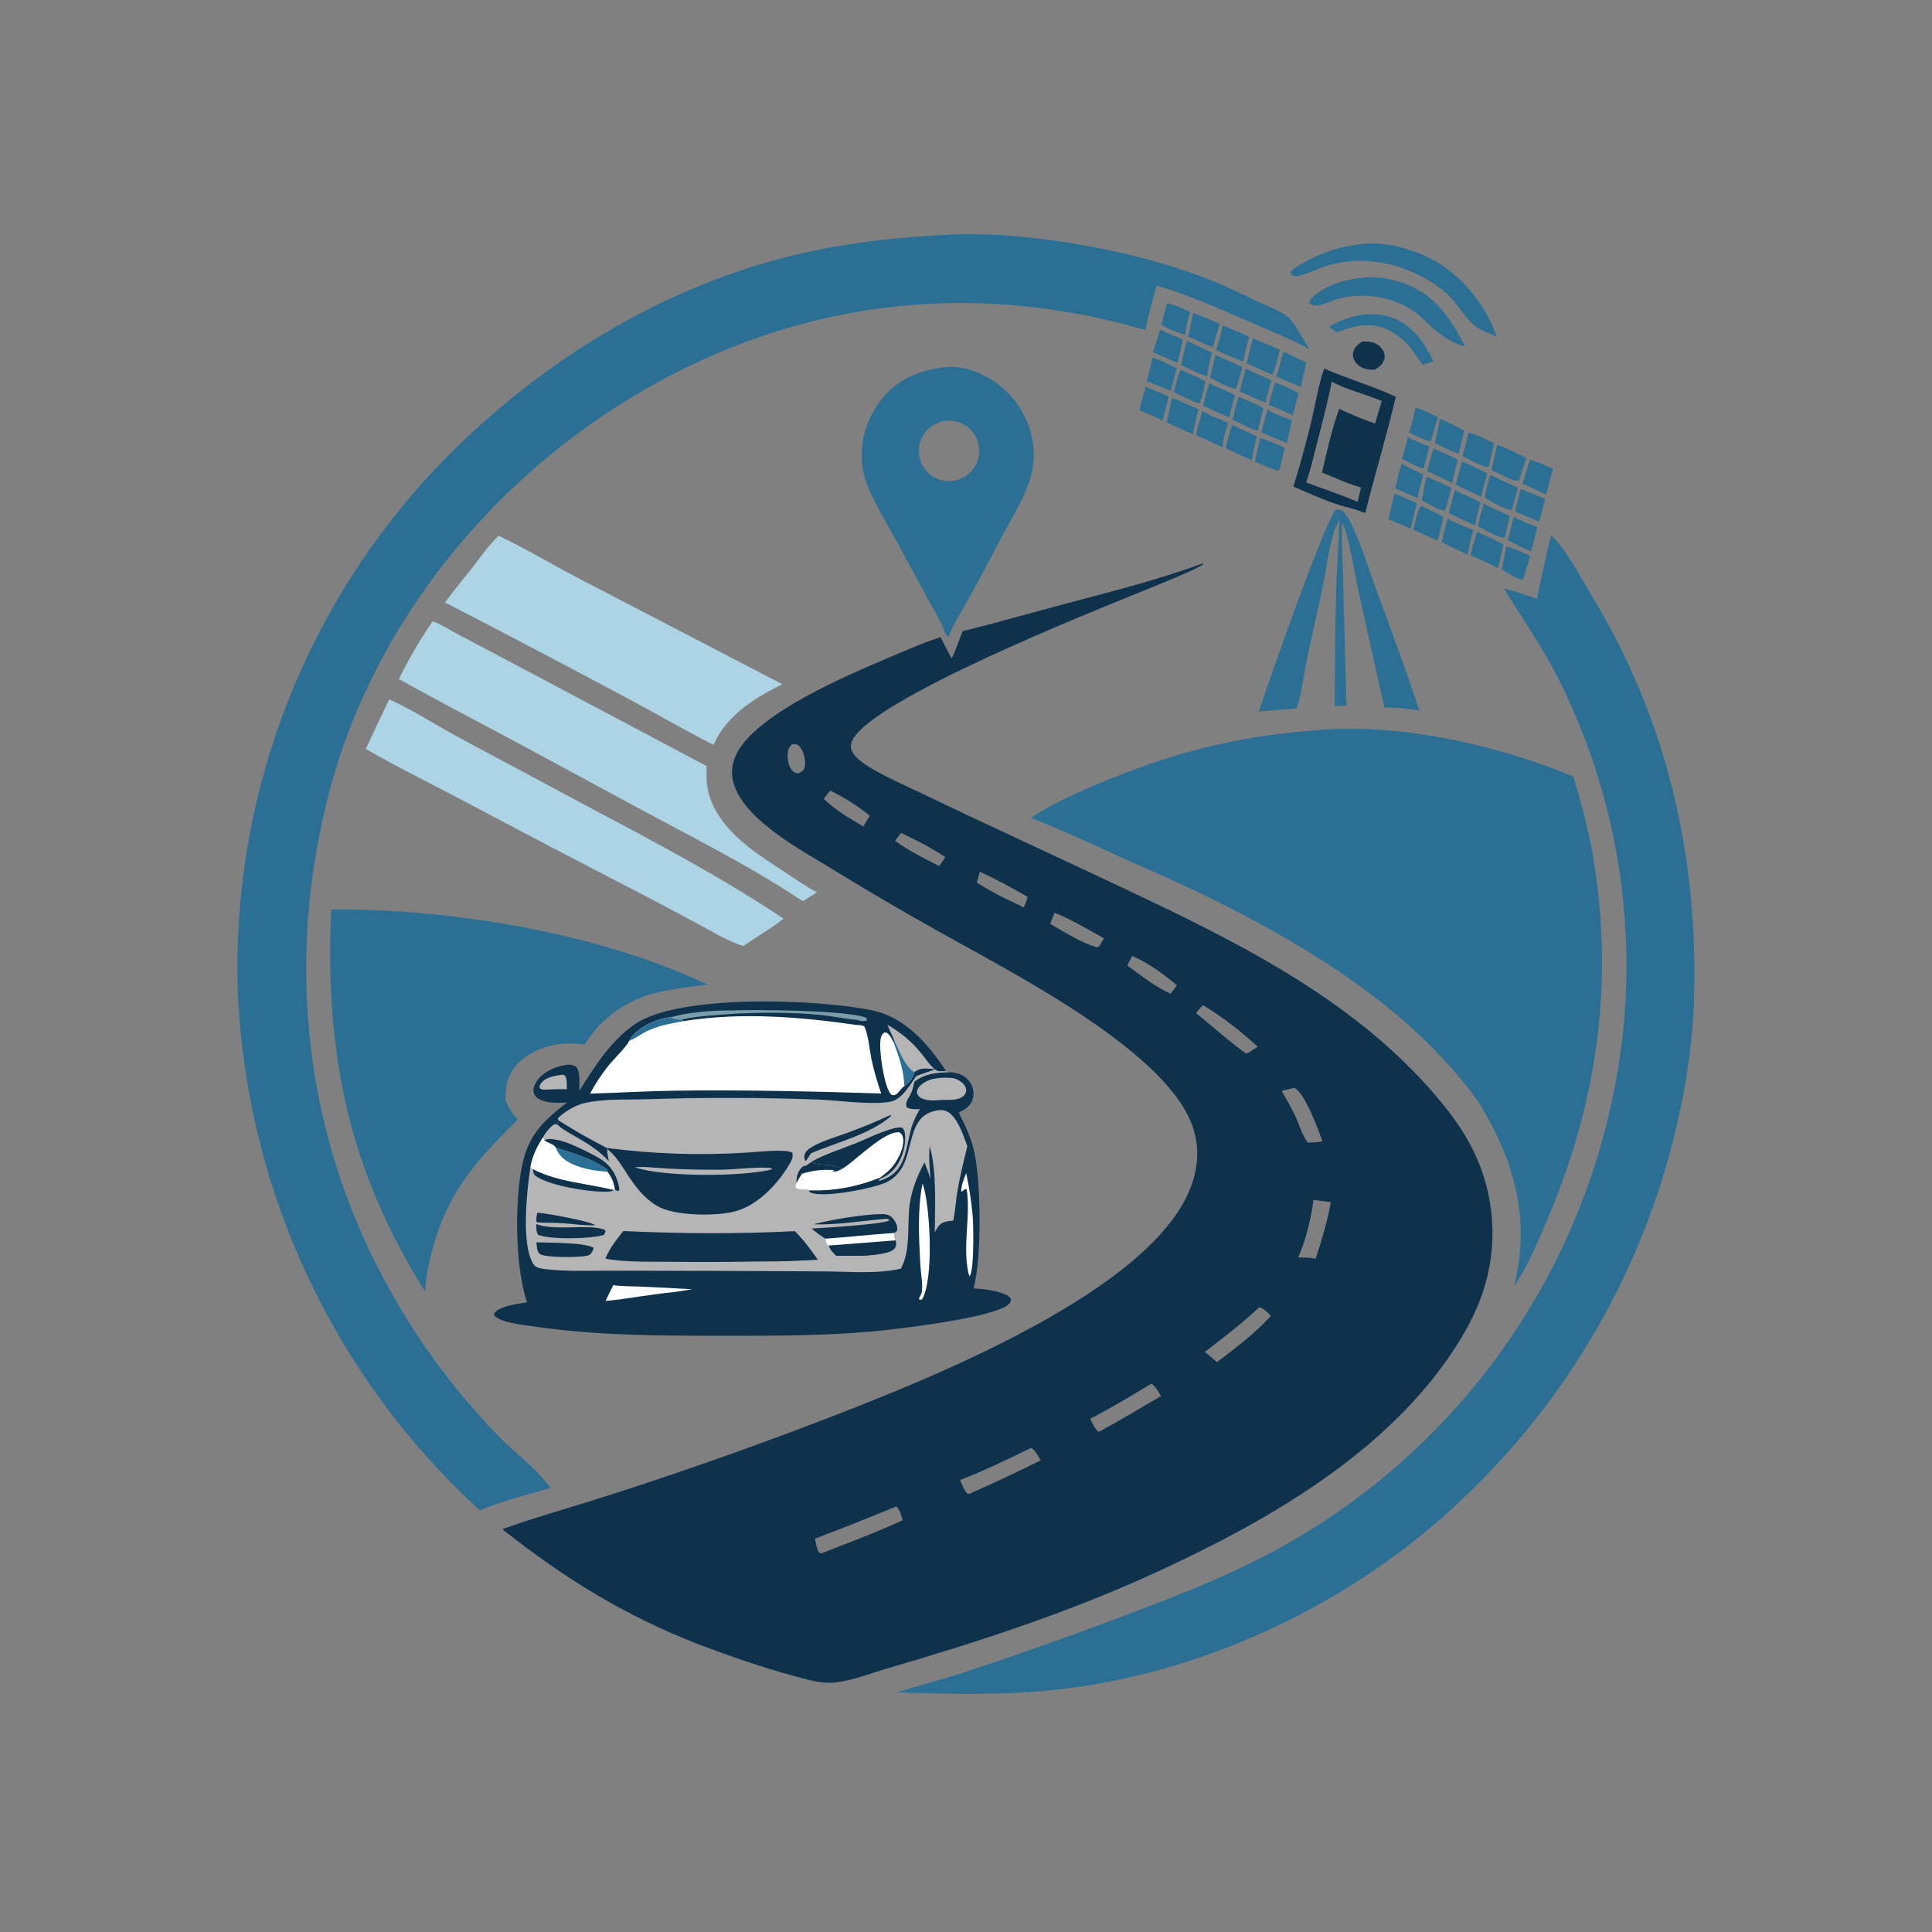 <?xml version="1.0" encoding="UTF-8"?> <svg xmlns="http://www.w3.org/2000/svg" xmlns:xlink="http://www.w3.org/1999/xlink" width="1024" height="1024"><rect width="100%" height="100%" fill="#808080" stroke="none"/><path fill="#0E314C" d="M637.539 298.609L637.837 298.883C635.775 301.223 611.387 310.942 606.447 312.956C580.487 323.538 459.723 371.412 451.421 393.148C450.338 395.983 451.374 398.528 453.276 400.718C459.405 407.772 480.234 416.47 489.048 420.73C519.858 435.62 551.03 449.844 581.989 464.429C644.413 493.837 710.598 524.064 757.321 576.562C766.765 587.173 775.658 598.511 781.652 611.471Q782.174 612.583 782.667 613.707Q783.161 614.831 783.627 615.967Q784.093 617.103 784.53 618.251Q784.968 619.398 785.377 620.556Q785.786 621.714 786.166 622.881Q786.546 624.049 786.897 625.226Q787.247 626.402 787.569 627.587Q787.891 628.773 788.183 629.965Q788.475 631.158 788.738 632.357Q789 633.557 789.233 634.763Q789.465 635.968 789.668 637.179Q789.871 638.391 790.043 639.606Q790.216 640.822 790.358 642.042Q790.501 643.261 790.613 644.484Q790.725 645.707 790.807 646.932Q790.888 648.157 790.94 649.384Q790.991 650.611 791.012 651.839Q791.033 653.066 791.023 654.294Q791.013 655.522 790.973 656.749Q790.933 657.977 790.863 659.203Q790.792 660.428 790.691 661.652Q790.59 662.876 790.459 664.097Q790.328 665.318 790.167 666.535Q790.005 667.752 789.813 668.965Q789.622 670.178 789.4 671.386Q789.179 672.594 788.927 673.795Q788.676 674.997 788.394 676.193Q788.113 677.388 787.802 678.576Q787.492 679.764 787.151 680.944Q786.811 682.124 786.442 683.295Q786.073 684.466 785.674 685.627Q785.276 686.789 784.849 687.94C780.554 699.586 774.088 710.536 766.963 720.673C729.808 773.532 667.708 808.33 610.184 834.527C565.134 855.043 517.762 870.47 470.297 884.283C460.813 887.043 447.983 892.312 438.208 891.889C432.139 891.627 426.053 889.702 420.213 888.126C403.218 883.537 386.682 877.685 370.211 871.514C331.091 856.311 299.028 836.495 266.251 810.503C282.732 804.497 299.802 799.822 316.522 794.502Q374.323 776.16 430.993 754.573C486.689 733.315 601.165 688.727 628.442 635.255C635.142 622.12 636.839 607.915 630.987 594.142C614.303 554.876 535.094 514.865 497.987 493.951Q468.811 477.693 440.372 460.178C423.853 450.057 394.821 434.723 388.867 415.336C387.152 409.752 388.018 403.951 390.763 398.847C402.123 377.725 449.187 357.858 470.339 348.878C479.61 344.943 488.959 340.744 498.569 337.724C500.345 341.55 502.403 345.253 504.381 348.978C506.773 344.406 508.225 339.262 510.272 334.512C528.539 330.046 546.639 324.787 564.817 319.961C589.146 313.503 613.901 307.313 637.539 298.609ZM431.942 815.521C432.481 817.984 432.806 820.743 434.134 822.912L435.264 823.352C449.701 817.705 464.412 812.261 478.485 805.742C477.826 803.889 476.755 799.404 475.01 798.456Q453.604 807.311 431.942 815.521ZM508.84 784.503C509.914 786.89 510.849 789.466 512.519 791.503C512.789 791.587 513.385 791.837 513.657 791.816Q532.84 783.382 551.577 774C550.492 772.256 548.448 767.996 546.416 767.451C534.111 773.524 521.598 779.435 508.84 784.503ZM577.766 751.943C578.995 754.207 580.137 757.021 582.036 758.782L582.677 758.749C593.823 752.835 604.445 746.199 615.396 739.961C614.275 738.262 612.121 734.057 610.172 733.419C599.496 739.822 588.901 746.354 577.766 751.943ZM638.614 716.519C640.744 718.354 642.858 720.209 645.066 721.952C655.143 714.255 665.086 706.822 673.663 697.395C671.935 695.735 669.797 693.552 667.469 692.85C658.466 701.33 648.406 708.965 638.614 716.519ZM688.096 666.425C691.187 666.515 694.275 666.506 697.309 667.163C700.514 657.271 703.6 647.4 705.37 637.131C702.307 636.76 699.213 636.462 696.169 635.973C694.883 646.07 692.139 657.074 688.096 666.425ZM679.278 578.181C681.775 582.444 684.214 586.729 686.36 591.183C688.428 595.474 690.116 601.925 693.116 605.482L694.376 605.604C696.63 605.5 698.759 605.384 700.977 604.92C698.591 598.383 691.687 579.486 686.052 576.584L679.278 578.181ZM600.083 506.704C599.214 508.383 598.29 510.052 597.481 511.761C604.65 516.864 612.428 523.223 620.534 526.687L623.776 522.239C617.074 516.524 608.27 510.117 600.083 506.704ZM457.611 438.061C458.728 436.141 459.826 434.218 461.062 432.372C454.997 427.38 447.148 422.487 440.082 419.043C438.84 420.457 437.687 421.841 436.627 423.398C442.704 429.335 450.311 433.794 457.611 438.061ZM474.461 445.742C481.875 451.019 489.714 454.955 497.797 459.029C498.889 457.463 500.024 455.915 501.073 454.321C493.515 449.318 485.712 445.337 477.56 441.433C476.486 442.841 475.382 444.226 474.461 445.742ZM423.179 409.861C424.579 409.094 425.753 408.8 426.317 407.166C427.424 403.963 426.126 398.335 423.955 395.792C422.756 394.388 421.691 394.481 419.936 394.401C418.169 396.079 417.612 397.237 417.499 399.682C417.367 402.545 417.876 406.218 419.912 408.406C420.84 409.404 421.851 409.818 423.179 409.861ZM544.696 475.381C536.392 470.575 528.05 466.017 519.318 462.03L517.73 467.83Q525.012 472.373 532.704 476.181C535.939 477.796 539.513 479.22 542.606 481.065C543.379 479.181 544.102 477.33 544.696 475.381ZM556.62 489.708C563.809 493.789 573.662 500.072 581.543 502.102L582.532 501.689L585.091 497.277C576.502 492.595 568.009 487.396 558.916 483.752L556.62 489.708ZM633.967 536.983C637.386 539.772 658.415 557.621 660.598 558.392L661.781 557.975L666.614 554.743C657.434 546.456 648.232 539.091 637.551 532.749C636.327 534.129 635.043 535.484 633.967 536.983Z"></path><path fill="#0E314C" d="M307.046 578.23C315.132 565.288 323.898 551.305 336.795 542.658C360.66 526.656 434.161 529.64 462.187 535.487C479.767 539.154 492.004 553.353 501.477 567.757L502.959 568.302C504.374 568.316 505.882 568.558 507.253 568.897C510.201 569.626 512.877 571.463 514.433 574.09C515.942 576.638 516.408 579.743 515.531 582.587C514.305 586.563 511.55 587.859 508.12 589.674C511.535 596.29 514.706 603.135 516.354 610.433C519.955 626.387 520.481 667.223 515.961 682.834C521.107 683.219 526.43 683.692 531.305 685.505C533.11 686.176 534.993 686.819 535.843 688.673C535.781 689.616 535.522 690.23 534.904 690.961C528.63 698.381 473.965 704.655 462.288 705.704C436.056 708.061 409.647 707.99 383.333 707.987C349.619 707.983 315.951 707.941 282.513 702.98C276.655 702.111 266.663 701.304 262.082 697.473C261.939 696.822 261.652 696.468 262.091 695.881C264.837 692.206 275.055 690.895 279.338 690.272C273.433 672.261 273.052 644.35 275.432 625.572C278.084 604.646 284.396 596.806 300.51 584.404C295.956 584.522 290.387 584.857 286.2 582.799C284.604 582.015 283.214 580.799 282.827 578.974C282.445 577.174 283.168 575.281 284.077 573.755C287.073 568.727 292.866 565.91 298.411 564.701C301.022 564.132 303.155 564.016 305.455 565.464C307.662 568.079 306.99 574.835 307.046 578.23Z"></path><path fill="#B6B5B6" d="M470.319 543.15C477.399 547.242 483.062 551.856 488.235 558.227C490.526 561.049 492.899 564.747 495.79 566.929C497.094 567.914 498.049 567.788 499.577 567.764C500.21 567.754 500.844 567.762 501.477 567.757L502.959 568.302C495.933 568.587 490.546 568.911 484.7 573.275C484.231 575.178 483.783 577.181 483.061 579.004C482.051 581.555 479.502 583.976 480.53 586.79C482.491 588.158 485.244 587.872 487.543 587.872C485.655 591.157 484.08 594.187 483.04 597.861C479.756 609.471 480.435 621.433 466.39 625.838L465.595 625.564L466.985 624.531L466.575 624.095C454.632 628.835 442.272 631.333 429.39 630.854L428.758 631.403C429.134 631.762 429.173 631.846 429.719 632.098C436.208 635.096 463.275 629.845 469.886 626.582C481.034 621.08 480.736 609.661 484.375 599.567C485.902 595.331 488.152 591.686 492.419 589.831C494.967 588.723 498.781 587.751 501.463 588.882C507.447 591.407 510.514 601.782 512.701 607.45C510.853 615.075 508.906 622.971 507.556 630.69C506.612 636.092 506.348 641.569 505.246 646.952C503.714 647.137 502.024 647.247 500.546 647.695C497.871 648.508 496.752 650.881 495.47 653.112C495.505 639.195 496.579 620.628 492.729 607.426C492.233 613.376 492.657 619.177 493.249 625.1C492.283 622.025 491.229 619.049 490.004 616.068C486.327 623.049 483.362 630.068 482.218 637.926C480.571 649.245 483.028 662.003 477.463 672.432C464.591 675.336 449.838 673.946 436.693 673.868L380.309 673.588L323.354 673.497C312.545 673.464 301.26 673.96 290.512 672.83C288.419 672.61 284.438 672.256 283.167 670.584C275.826 660.931 279.378 630.289 281.126 618.571C282.305 612.624 284.409 608.068 287.689 603.006C288.96 600.581 291.716 596.832 294.212 595.71L295.816 596.356L295.346 594.866L296.486 594.144C295.778 593.502 296.123 593.912 295.563 592.829C299.016 589.231 304.965 585.782 309.779 584.656C319.831 582.306 331.589 582.946 341.887 582.639Q388.004 581.116 434.115 582.805C444.73 583.278 462.128 585.765 471.862 583.937C478.029 582.779 482.184 575.151 485.584 570.379C488.898 569.012 492.406 567.964 495.802 566.804C491.447 566.338 488.213 565.558 484.477 568.346C479.134 564.318 476.989 557.655 474.151 551.857L470.319 543.15Z"></path><path fill="#0E314C" d="M321.592 608.436Q330.771 609.639 339.998 610.397Q349.224 611.155 358.476 611.466Q367.729 611.777 376.985 611.64Q386.242 611.503 395.481 610.918C400.582 610.646 416.44 608.77 419.963 610.954C420.604 613.537 419.258 615.688 417.951 617.843C411.714 628.127 401.083 639.266 389.006 642.208C378.782 644.698 356.915 644.49 348.078 639.067C334.162 630.527 330.585 615.283 321.778 609.032L321.592 608.436Z"></path><path fill="#B6B5B6" d="M336.438 618.676C342.119 618.211 348.129 619.076 353.824 619.353Q368.153 620.1 382.501 619.971C388.551 619.934 404.434 618.053 409.172 619.258L408.829 619.888C392.725 623.747 351.475 623.907 336.438 618.676Z"></path><path fill="#FEFEFE" d="M446.478 619.424L447.13 619.012C453.933 614.666 469.256 598.975 476.724 600.169C477.777 600.944 478.285 601.396 478.581 602.72C479.635 607.43 476.455 613.792 473.736 617.464C471.732 620.168 469.267 622.129 466.575 624.095C454.632 628.835 442.272 631.333 429.39 630.854C427.684 630.012 425.056 630.762 423.146 630.206C422.117 629.906 422.077 629.637 421.613 628.752L422.145 627.052C422.089 626.409 422.05 625.897 422.137 625.253C422.598 621.857 423.407 619.738 426.236 617.708L425.857 618.123C427.516 617.917 428.753 616.742 430.062 615.767C433.505 617.738 436.741 617.038 440.504 617.587C442.584 617.89 444.479 618.836 446.478 619.424Z"></path><path fill="#0E314C" d="M430.062 615.767C433.505 617.738 436.741 617.038 440.504 617.587C442.584 617.89 444.479 618.836 446.478 619.424C444.637 620.361 443.125 621.391 441.008 620.725L442.405 620.23C435.92 619.709 431.245 620.289 425.018 622.12C424.062 623.748 422.998 625.371 422.145 627.052C422.089 626.409 422.05 625.897 422.137 625.253C422.598 621.857 423.407 619.738 426.236 617.708L425.857 618.123C427.516 617.917 428.753 616.742 430.062 615.767Z"></path><path fill="#FEFEFE" d="M287.689 603.006L288.459 604.162C290.165 606.028 293.401 606.008 294.513 608.169C304.5 611.534 313.208 613.708 321.976 619.873L322.058 621.029C324.237 623.826 325.461 627.067 325.961 630.572L325.299 630.748C310.685 627.162 296.122 626.639 282.438 619.728L281.126 618.571C282.305 612.624 284.409 608.068 287.689 603.006Z"></path><path fill="#2B6F95" d="M294.513 608.169C304.5 611.534 313.208 613.708 321.976 619.873L322.058 621.029C315.913 620.675 309.097 619.632 303.468 617.024C299.157 615.027 296.23 612.643 294.513 608.169Z"></path><path fill="#0E314C" d="M430.062 615.767C437.098 611.708 445.578 609.17 453.123 606.117C458.893 603.783 464.573 600.932 470.487 599.014C472.867 598.243 475.502 597.403 478.013 597.614C479.073 598.455 479.383 599.377 479.571 600.678C480.478 606.978 478.109 614.456 474.12 619.333C472.152 621.739 469.829 623.337 466.985 624.531L466.575 624.095C469.267 622.129 471.732 620.168 473.736 617.464C476.455 613.792 479.635 607.43 478.581 602.72C478.285 601.396 477.777 600.944 476.724 600.169C469.256 598.975 453.933 614.666 447.13 619.012L446.478 619.424C444.479 618.836 442.584 617.89 440.504 617.587C436.741 617.038 433.505 617.738 430.062 615.767Z"></path><path fill="#0E314C" d="M288.459 604.162C294.825 602.06 306.32 608.013 312.001 610.846C315.616 612.649 320.742 615.243 323.189 618.533C325.935 621.549 327.797 626.285 328.287 630.341L327.873 631.262C326.901 631.188 326.76 631.132 325.961 630.572C325.461 627.067 324.237 623.826 322.058 621.029L321.976 619.873C313.208 613.708 304.5 611.534 294.513 608.169C293.401 606.008 290.165 606.028 288.459 604.162Z"></path><path fill="#0E314C" d="M282.438 619.728C296.122 626.639 310.685 627.162 325.299 630.748C324.554 631.265 324.192 631.397 323.267 631.5C314.884 632.432 290.471 628.514 283.899 623.187C282.589 622.124 282.648 621.278 282.438 619.728Z"></path><path fill="#0E314C" d="M295.816 596.356L295.346 594.866L296.486 594.144C304.698 599.286 312.969 604.021 321.592 608.436L321.778 609.032C321.791 611.265 322.283 613.333 322.749 615.503C317.408 609.732 311.541 606.142 304.787 602.258C301.744 600.508 298.367 598.767 295.816 596.356Z"></path><path fill="#0E314C" d="M330.364 652.478C360.818 653.889 390.862 654.071 421.321 652.543C425.939 657.212 429.766 662.354 433.515 667.72C431.018 667.895 428.499 667.962 425.998 668.079C416.764 668.651 407.442 668.559 398.191 668.668Q377.298 669.04 356.404 668.789C344.769 668.616 332.338 669.204 320.888 667.117C323.183 661.462 326.64 657.22 330.364 652.478Z"></path><path fill="#0E314C" d="M473.395 645.856C474.772 648.028 475.909 649.554 475.445 652.24C474.833 652.961 474.705 653.101 473.79 653.477C473.972 654.861 474.137 656.103 474.655 657.416C474.941 658.565 475.092 659.902 474.518 661.011C473.463 663.049 470.817 663.706 468.762 664.171C460.637 666.01 451.467 665.53 443.164 665.508C441.666 663.921 439.898 662.351 439.371 660.154L438.555 659.874C437.547 658.672 437.64 658.054 437.447 656.526C434.835 654.869 432.48 653.162 430.143 651.134C435.41 650.89 469.506 648.836 471.491 646.742L470.168 645.94L473.395 645.856Z"></path><path fill="#0E314C" d="M474.655 657.416C474.941 658.565 475.092 659.902 474.518 661.011C473.463 663.049 470.817 663.706 468.762 664.171C460.637 666.01 451.467 665.53 443.164 665.508C441.666 663.921 439.898 662.351 439.371 660.154L474.655 657.416Z"></path><path fill="#FEFEFE" d="M437.447 656.526C449.582 655.697 461.67 654.31 473.79 653.477C473.972 654.861 474.137 656.103 474.655 657.416L439.371 660.154L438.555 659.874C437.547 658.672 437.64 658.054 437.447 656.526Z"></path><path fill="#0E314C" d="M284.306 658.44C291.201 658.741 308.908 658.428 314.535 661.232C314.633 662.567 313.802 663.417 313.129 664.546C312.497 665.094 311.903 665.357 311.101 665.559C307.458 666.475 288.69 666.783 286.019 664.559C284.486 663.283 284.502 660.29 284.306 658.44Z"></path><path fill="#0E314C" d="M284.273 648.81C293.652 652.468 311.431 648.802 319.648 651.511C320.716 651.863 320.498 651.856 320.97 652.737L320.052 654.556C313.259 656.659 291.972 657.146 285.177 654.469C284.097 652.809 284.317 650.725 284.273 648.81Z"></path><path fill="#0E314C" d="M471.885 590.999L472.158 591.168L472.086 591.725C460.706 601.41 443.432 605.436 429.858 611.262L427.075 615.463C426.861 615.274 426.832 615.272 426.663 614.932C426.175 613.95 426.224 612.522 426.615 611.511C427.465 609.312 430.368 607.846 432.327 606.825C437.309 604.228 443.147 602.601 448.435 600.665Q460.377 596.359 471.885 590.999Z"></path><path fill="#0E314C" d="M284.766 642.813C286.01 642.859 287.225 642.983 288.458 643.15C292.18 643.651 313.958 647.503 315.439 649.434C309.66 649.654 303.714 648.676 297.933 648.3C293.446 648.008 288.941 648.222 284.462 647.83C283.999 646.109 284.448 644.522 284.766 642.813Z"></path><path fill="#0E314C" d="M431.098 648.884C440.737 646.418 457.321 643.622 467.088 643.498C469.918 643.463 471.358 643.841 473.395 645.856L470.168 645.94C457.229 646.891 444.058 649.39 431.098 648.884Z"></path><path fill="#FEFEFE" d="M479.332 575.662C477.702 576.782 476.838 578.376 475.436 579.692C474.544 580.529 473.812 580.495 472.673 580.408C472.247 579.992 471.858 579.611 471.536 579.105C468.43 574.225 465.649 556.122 466.774 550.514C467.087 548.956 467.504 548.063 468.813 547.166L470.151 547.436C471.791 548.669 472.574 550.495 473.539 552.26L474.151 551.857C476.989 557.655 479.134 564.318 484.477 568.346C484.193 571.255 481.925 573.621 479.725 575.375C479.598 575.477 479.463 575.567 479.332 575.662Z"></path><path fill="#2B6F95" d="M474.151 551.857C476.989 557.655 479.134 564.318 484.477 568.346C484.193 571.255 481.925 573.621 479.725 575.375C479.598 575.477 479.463 575.567 479.332 575.662C479.014 567.166 476.5 560.155 473.539 552.26L474.151 551.857Z"></path><path fill="#FEFEFE" d="M362.233 541.216C392.586 536.398 423.736 538.885 453.956 543.248C455.533 543.315 456.967 543.176 458.244 544.238C460.382 549.345 460.829 556.182 461.972 561.678C463.241 567.784 465.04 573.675 467.065 579.567C430.742 578.476 394.604 577.593 358.246 578.075C343.039 578.276 327.915 579.225 312.734 579.642C315.545 574.317 318.826 569.463 322.556 564.735C325.101 561.509 332.209 554.721 333.458 551.671C333.876 550.837 334.291 550.133 334.895 549.416C339.565 543.868 348.246 539.891 355.393 539.121C357.212 540.252 359.14 540.408 361.256 540.35L362.233 541.216Z"></path><path fill="#2B6F95" d="M333.458 551.671C333.876 550.837 334.291 550.133 334.895 549.416C339.565 543.868 348.246 539.891 355.393 539.121C357.212 540.252 359.14 540.408 361.256 540.35L362.233 541.216C355.406 542.528 348.712 543.605 342.439 546.76C339.481 548.248 336.508 550.52 333.458 551.671Z"></path><path fill="#B6B5B6" d="M499.873 571.226C502.677 571.16 505.367 571.043 507.902 572.427C509.703 573.409 511.601 575.022 512.018 577.135C512.246 578.29 511.919 579.409 511.173 580.312C508.558 583.478 503.261 582.924 499.625 582.969C495.972 583.145 491.979 583.732 488.552 582.159C486.957 581.426 486.499 580.588 485.951 578.981C486.139 577.65 486.494 576.755 487.414 575.771C490.819 572.13 495.192 571.484 499.873 571.226Z"></path><path fill="#FEFEFE" d="M488.956 627.306Q489.448 628.659 489.803 630.054C493.031 642.384 494.929 678.028 488.694 688.783L487.491 688.908L487.008 688.235C487.714 687.028 488.449 685.883 488.617 684.467C489.129 680.128 488.039 674.792 487.798 670.352C487.043 656.407 486.196 640.975 488.956 627.306Z"></path><path fill="#7B9CA8" d="M387.862 535.545C399.965 535.046 450.868 535.357 459.43 539.612L459.396 540.957C457.388 541.343 456.427 541.339 454.517 540.576C447.827 540.028 441.164 538.554 434.455 537.914C419.834 536.519 404.68 536.564 390.013 537.248C380.464 538.039 370.641 538.345 361.256 540.35C359.14 540.408 357.212 540.252 355.393 539.121C365.332 536.444 377.561 535.474 387.862 535.545Z"></path><path fill="#FEFEFE" d="M325.038 681.158C329.542 681.834 334.399 681.698 338.964 681.912Q352.92 682.504 366.863 683.339C363.525 683.952 360.147 684.391 356.788 684.883C344.777 686.02 332.952 688.393 320.956 689.558C322.236 686.723 323.661 683.947 325.038 681.158Z"></path><path fill="#FEFEFE" d="M512.096 621.819C513.664 628.912 514.818 636.726 515.508 643.967C515.951 648.623 516.457 673.365 513.905 676.448L513.282 674.816C510.061 659.885 514.601 644.756 512.357 630.298C511.423 629.846 510.543 631.346 509.463 631.609C509.389 628.344 510.92 624.836 512.096 621.819Z"></path><path fill="#B6B5B6" d="M297.681 569.674C298.811 569.652 298.803 569.713 299.701 570.418C300.62 572.665 300.421 574.93 300.401 577.314C296.563 577.197 292.713 577.388 288.876 577.511C288.018 577.55 287.571 577.568 286.772 577.181C285.988 576.8 286.257 576.969 285.927 576.026C286.108 575.195 286.333 574.738 286.863 574.046C289.305 570.856 294.001 570.214 297.681 569.674Z"></path><path fill="#2B6F95" d="M507.247 124.211C529.614 123.574 553.082 126.206 575.065 130.117C598.695 134.321 623.137 140.824 645.354 149.974C652.709 153.003 659.778 156.685 666.974 160.066C672.029 162.441 678.883 164.744 683.063 168.386C686.238 171.152 691.228 180.997 694.078 185.086C683.689 179.558 672.621 175.06 661.835 170.363C645.798 163.379 629.831 156.245 613 151.339C610.909 159.155 608.53 166.991 607.135 174.964Q603.831 173.998 600.51 173.09C511.298 148.754 422.469 160.142 342.22 206.171C262.757 251.748 199.269 328.211 175.187 417.265C150.637 508.053 160.894 603.912 207.876 685.859C222.663 712.672 242.575 738.738 263.816 760.756C272.692 769.957 284.437 778.176 291.714 788.68C279.253 792.386 266.288 795.361 254.327 800.545L253.827 800.089Q250.254 796.811 246.762 793.446Q243.27 790.082 239.862 786.633Q236.454 783.184 233.131 779.652Q229.808 776.12 226.573 772.508Q223.338 768.896 220.193 765.206Q217.047 761.516 213.993 757.75Q210.938 753.984 207.977 750.144Q205.016 746.304 202.15 742.392Q199.285 738.481 196.515 734.5Q193.746 730.52 191.075 726.473Q188.404 722.426 185.833 718.314Q183.263 714.203 180.793 710.03Q178.324 705.857 175.958 701.624Q173.591 697.392 171.33 693.103Q169.068 688.814 166.912 684.47Q164.756 680.127 162.707 675.732Q160.658 671.337 158.717 666.893Q156.777 662.45 154.946 657.96Q153.115 653.47 151.394 648.936Q149.674 644.403 148.065 639.829Q146.456 635.254 144.96 630.642Q143.463 626.03 142.081 621.382Q140.698 616.734 139.43 612.054Q138.161 607.374 137.008 602.664Q135.855 597.954 134.817 593.218Q133.78 588.481 132.858 583.72Q131.937 578.959 131.133 574.178Q130.329 569.396 129.642 564.596Q128.956 559.796 128.387 554.98Q127.818 550.165 127.367 545.337Q126.917 540.509 126.585 535.671Q126.252 530.833 126.039 525.989Q125.882 521.337 125.836 516.683Q125.791 512.029 125.858 507.375Q125.926 502.72 126.105 498.069Q126.285 493.418 126.576 488.773Q126.868 484.128 127.271 479.491Q127.675 474.854 128.19 470.228Q128.706 465.602 129.333 460.99Q129.959 456.378 130.697 451.782Q131.435 447.186 132.284 442.61Q133.132 438.033 134.091 433.479Q135.05 428.924 136.118 424.394Q137.187 419.863 138.364 415.36Q139.541 410.857 140.827 406.384Q142.113 401.91 143.506 397.469Q144.899 393.028 146.399 388.622Q147.899 384.216 149.505 379.847Q151.111 375.478 152.822 371.149Q154.533 366.821 156.347 362.534Q158.162 358.248 160.08 354.007Q161.997 349.766 164.017 345.572Q166.036 341.379 168.156 337.235Q170.276 333.091 172.496 329Q174.715 324.909 177.032 320.872Q179.35 316.835 181.764 312.856Q184.178 308.876 186.687 304.956Q189.197 301.036 191.8 297.178Q194.403 293.319 197.099 289.525Q199.795 285.73 202.581 282.002Q205.368 278.274 208.243 274.614Q211.119 270.954 214.082 267.364Q217.045 263.775 220.093 260.258Q223.142 256.74 226.275 253.298C277.643 197.366 345.837 153.513 419.991 135.447C448.709 128.451 477.77 125.431 507.247 124.211Z"></path><path fill="#2B6F95" d="M702.346 386.713C745.108 383.893 794.558 395.27 833.915 411.574C838.272 426.129 842.182 440.662 844.636 455.669C855.306 520.904 846.602 583.304 821.041 644.15C816.179 655.721 809.858 671.314 802.628 681.367C810.73 648.413 803.783 619.11 787.29 590.217C782.961 582.075 776.113 574.039 770.083 567.049C736.185 527.75 686.328 497.982 640.241 475.376C625.513 468.152 610.379 461.648 595.416 454.925C579.165 447.624 562.93 439.859 546.297 433.471C559.2 425.117 573.822 418.671 588.051 412.932C626.918 397.256 660.436 389.364 702.346 386.713Z"></path><path fill="#2B6F95" d="M822.09 283.728C822.73 284.246 823.285 284.717 823.842 285.324C831.225 293.371 838.162 306.64 843.923 316.179C883.196 381.207 899.864 452.404 897.909 528.069C897.302 551.563 893.737 575.167 888.363 598.017Q887.531 601.546 886.634 605.059Q885.738 608.572 884.776 612.068Q883.815 615.564 882.79 619.042Q881.765 622.519 880.676 625.978Q879.588 629.436 878.436 632.874Q877.284 636.312 876.069 639.728Q874.854 643.144 873.576 646.537Q872.299 649.93 870.959 653.299Q869.62 656.668 868.218 660.012Q866.817 663.356 865.355 666.674Q863.892 669.991 862.369 673.282Q860.846 676.572 859.263 679.834Q857.68 683.095 856.037 686.327Q854.394 689.56 852.693 692.761Q850.991 695.962 849.23 699.132Q847.47 702.302 845.652 705.438Q843.833 708.575 841.958 711.678Q840.082 714.781 838.15 717.849Q836.218 720.917 834.23 723.949Q832.242 726.981 830.198 729.975Q828.155 732.97 826.057 735.927Q823.958 738.884 821.806 741.802Q819.654 744.72 817.449 747.598Q815.244 750.476 812.986 753.312Q810.728 756.149 808.419 758.944Q806.109 761.739 803.749 764.491Q801.388 767.243 798.978 769.952Q796.567 772.66 794.107 775.323Q791.648 777.987 789.139 780.605Q786.631 783.223 784.075 785.794Q781.519 788.366 778.916 790.89Q776.314 793.414 773.665 795.89C717.606 848.815 642.061 885.211 565.495 894.905C538.727 898.293 512.035 898.106 485.125 897.317C481.943 897.403 478.835 897.142 475.669 896.869C486.728 893.413 497.987 890.585 509.017 887.05Q552.282 872.86 594.851 856.702C628.393 844.21 662.119 830.962 692.651 812.052Q696.399 809.756 700.088 807.368Q703.778 804.98 707.408 802.502Q711.037 800.023 714.604 797.455Q718.171 794.888 721.673 792.232Q725.176 789.577 728.611 786.836Q732.047 784.095 735.413 781.27Q738.78 778.444 742.075 775.536Q745.371 772.629 748.593 769.64Q751.816 766.651 754.963 763.584Q758.111 760.517 761.182 757.372Q764.252 754.228 767.244 751.008Q770.236 747.789 773.147 744.496Q776.058 741.204 778.887 737.84Q781.716 734.476 784.461 731.044Q787.205 727.611 789.864 724.111Q792.523 720.612 795.094 717.048Q797.666 713.483 800.148 709.856Q802.63 706.229 805.022 702.542Q807.414 698.855 809.713 695.11Q812.013 691.364 814.219 687.563Q816.426 683.762 818.537 679.907Q820.649 676.053 822.664 672.147Q824.679 668.241 826.597 664.287Q828.516 660.333 830.335 656.332Q832.155 652.331 833.875 648.287Q835.594 644.242 837.214 640.156Q838.833 636.07 840.351 631.946Q841.868 627.821 843.283 623.66Q844.698 619.499 846.01 615.304Q847.321 611.109 848.529 606.884Q849.736 602.658 850.838 598.403Q851.94 594.149 852.937 589.868Q853.784 586.3 854.552 582.715Q855.321 579.13 856.012 575.529Q856.704 571.928 857.316 568.313Q857.929 564.698 858.464 561.07Q858.998 557.443 859.454 553.805Q859.909 550.166 860.286 546.519Q860.663 542.872 860.96 539.217Q861.258 535.562 861.476 531.902Q861.695 528.242 861.834 524.578Q861.973 520.914 862.032 517.248Q862.092 513.582 862.072 509.915Q862.052 506.248 861.952 502.583Q861.853 498.918 861.674 495.255Q861.495 491.593 861.237 487.935Q860.979 484.278 860.642 480.627Q860.305 476.976 859.888 473.332Q859.472 469.69 858.977 466.056Q858.482 462.423 857.908 458.802Q857.334 455.18 856.682 451.572Q856.03 447.964 855.3 444.371Q854.57 440.777 853.762 437.201Q852.954 433.624 852.069 430.066Q851.184 426.508 850.222 422.969Q849.259 419.431 848.221 415.915Q847.182 412.398 846.068 408.905Q844.954 405.412 843.764 401.943Q842.574 398.475 841.309 395.034Q840.044 391.592 838.705 388.178Q837.366 384.765 835.954 381.381Q834.541 377.998 833.055 374.645Q831.57 371.293 830.012 367.974Q828.454 364.655 826.824 361.37C818.193 344.036 807.291 328.346 797.122 311.94C803.012 313.386 808.91 315.375 814.622 317.407C817.003 306.176 819.278 294.858 822.09 283.728Z"></path><path fill="#2B6F95" d="M175.558 482.004C239.381 481.634 317.204 494.447 375.045 521.871C366.528 522.98 357.842 523.886 349.464 525.797C332.545 529.657 319.04 538.986 309.825 553.699C306.566 553.329 303.188 552.946 299.906 553.074C290.768 553.43 280.248 557.287 274.028 564.191C269 569.77 267.632 576.085 268.037 583.365C269.534 587.512 271.55 590.195 274.432 593.416C253.773 613.754 238.312 630.457 229.935 659.339C227.594 667.409 225.728 676.198 225.33 684.617C184.489 619.402 172.16 558.15 175.558 482.004Z"></path><path fill="#2B6F95" d="M500.282 194.68C506.308 193.696 513.048 195.33 518.587 197.636Q519.678 198.099 520.745 198.614Q521.812 199.13 522.852 199.697Q523.893 200.264 524.904 200.881Q525.916 201.498 526.896 202.164Q527.876 202.829 528.823 203.542Q529.769 204.255 530.68 205.013Q531.591 205.771 532.463 206.573Q533.336 207.375 534.168 208.218Q535 209.061 535.79 209.944Q536.581 210.827 537.327 211.748Q538.073 212.669 538.773 213.624Q539.473 214.58 540.126 215.569Q540.779 216.558 541.383 217.578Q541.986 218.597 542.54 219.645Q543.093 220.693 543.594 221.767Q544.096 222.84 544.544 223.937C547.728 231.836 548.776 240.767 547.126 249.145C544.672 261.608 536.831 273.427 530.941 284.57Q521.986 301.69 512.691 318.627C509.661 324.114 505.932 329.752 503.553 335.538C503.498 335.671 503.447 335.805 503.394 335.938L502.729 337.409L502.094 337.39C500.524 335.307 500.039 332.882 498.924 330.559C497.549 327.692 495.902 324.911 494.369 322.124L475.077 286.622C470.362 278.051 465.201 269.499 461.136 260.598C459.194 256.347 457.731 251.88 457.124 247.234C455.475 234.6 459.108 222.16 466.865 212.117C475.282 201.218 486.902 196.316 500.282 194.68ZM506.256 254.669Q506.774 254.562 507.284 254.42Q507.794 254.279 508.294 254.104Q508.793 253.929 509.28 253.722Q509.767 253.515 510.239 253.276Q510.712 253.036 511.167 252.767Q511.622 252.497 512.059 252.198Q512.496 251.899 512.911 251.572Q513.327 251.244 513.721 250.89Q514.114 250.536 514.483 250.157Q514.853 249.778 515.196 249.375Q515.539 248.972 515.855 248.548Q516.171 248.123 516.459 247.679Q516.746 247.234 517.003 246.772Q517.261 246.31 517.487 245.831Q517.713 245.353 517.907 244.86Q518.102 244.368 518.263 243.864Q518.424 243.36 518.552 242.846Q518.68 242.333 518.773 241.812Q518.867 241.291 518.926 240.765Q518.985 240.239 519.009 239.711Q519.033 239.182 519.022 238.653Q519.011 238.124 518.966 237.596Q518.92 237.069 518.839 236.546Q518.759 236.023 518.644 235.506Q518.53 234.99 518.381 234.482Q518.232 233.974 518.051 233.477Q517.869 232.98 517.655 232.496Q517.441 232.012 517.195 231.543Q516.949 231.074 516.673 230.623Q516.397 230.171 516.092 229.739Q515.787 229.307 515.454 228.896Q515.12 228.484 514.761 228.096Q514.401 227.708 514.017 227.344Q513.633 226.98 513.225 226.643Q512.818 226.305 512.389 225.995Q511.96 225.685 511.511 225.404Q511.063 225.123 510.597 224.872Q510.131 224.621 509.649 224.402Q509.168 224.182 508.673 223.995Q508.178 223.808 507.671 223.654Q507.165 223.5 506.65 223.379Q506.134 223.259 505.612 223.173Q505.09 223.087 504.563 223.035Q504.036 222.984 503.508 222.967Q502.979 222.95 502.45 222.969Q501.921 222.987 501.394 223.04Q500.868 223.093 500.346 223.181Q499.824 223.269 499.309 223.391Q498.93 223.481 498.555 223.589Q498.181 223.697 497.812 223.824Q497.443 223.95 497.081 224.094Q496.719 224.238 496.364 224.4Q496.01 224.561 495.663 224.74Q495.317 224.918 494.979 225.114Q494.642 225.309 494.315 225.52Q493.987 225.732 493.67 225.959Q493.353 226.186 493.048 226.428Q492.743 226.67 492.449 226.927Q492.156 227.184 491.876 227.454Q491.595 227.725 491.328 228.009Q491.061 228.293 490.809 228.59Q490.556 228.886 490.318 229.195Q490.08 229.504 489.857 229.824Q489.634 230.143 489.427 230.474Q489.22 230.804 489.03 231.144Q488.839 231.484 488.665 231.833Q488.491 232.182 488.334 232.538Q488.178 232.895 488.038 233.259Q487.899 233.623 487.778 233.994Q487.657 234.364 487.553 234.74Q487.45 235.116 487.365 235.496Q487.281 235.877 487.215 236.261Q487.148 236.645 487.101 237.032Q487.054 237.419 487.025 237.808Q486.996 238.196 486.987 238.586Q486.977 238.976 486.986 239.365Q486.996 239.755 487.024 240.144Q487.052 240.532 487.1 240.919Q487.147 241.306 487.213 241.69Q487.279 242.075 487.363 242.455Q487.448 242.835 487.55 243.211Q487.653 243.587 487.774 243.958Q487.895 244.328 488.034 244.692Q488.173 245.057 488.33 245.414Q488.486 245.771 488.66 246.119Q488.834 246.468 489.024 246.809Q489.215 247.149 489.421 247.479Q489.628 247.809 489.851 248.129Q490.073 248.449 490.311 248.758Q490.549 249.067 490.802 249.364Q491.054 249.661 491.321 249.945Q491.588 250.229 491.868 250.5Q492.148 250.771 492.441 251.028Q492.734 251.285 493.039 251.527Q493.345 251.77 493.661 251.997Q493.978 252.224 494.305 252.436Q494.632 252.647 494.97 252.843Q495.307 253.038 495.653 253.217Q496 253.396 496.354 253.558Q496.709 253.719 497.071 253.864Q497.433 254.008 497.802 254.135Q498.17 254.261 498.545 254.37Q498.919 254.478 499.298 254.568Q499.677 254.658 500.061 254.73Q500.444 254.802 500.83 254.854Q501.216 254.907 501.604 254.941Q501.993 254.975 502.382 254.99Q502.771 255.006 503.161 255.002Q503.551 254.998 503.94 254.975Q504.329 254.952 504.717 254.911Q505.104 254.869 505.489 254.809Q505.874 254.748 506.256 254.669Z"></path><path fill="#ACD4E4" d="M264.299 283.983C278.405 290.628 292.046 298.904 305.899 306.125L414.602 362.63C401.616 369.223 389.556 376.246 381.421 388.757C380.226 390.678 379.224 392.749 378.164 394.748C363.856 387.628 349.913 379.387 335.8 371.848Q286.018 345.189 235.826 319.312C240.498 312.985 245.608 306.908 250.464 300.714C254.806 295.174 259.105 288.749 264.299 283.983Z"></path><path fill="#ACD4E4" d="M229.353 329.255C233.905 330.939 238.552 333.988 242.869 336.275L270.099 350.662L374.514 406.01C374.371 411.741 374.338 416.997 376.209 422.487C382.556 441.114 400.542 452.123 416.143 462.351C421.657 465.966 427.164 469.993 433.052 472.941L425.632 477.578C423.123 476.342 420.668 474.491 418.317 472.962C393.806 457.371 367.833 444.139 342.246 430.433L275.749 394.491C254.272 382.996 232.664 371.795 211.409 359.88C216.786 349.13 222.473 339.112 229.353 329.255Z"></path><path fill="#ACD4E4" d="M206.28 370.656C217.642 375.734 228.541 382.756 239.458 388.809C254.679 397.25 270.197 405.202 285.501 413.503C329.215 437.216 373.851 459.237 415.283 486.892C410.547 490.837 404.87 494.117 399.734 497.571C397.838 498.915 395.863 500.144 393.906 501.397C385.497 498.805 376.753 493.353 369.006 489.206Q352.191 480.12 335.209 471.351Q289.516 447.768 244.112 423.631C227.374 414.818 210.231 406.411 193.867 396.938C197.915 388.138 202.13 379.409 206.28 370.656Z"></path><path fill="#0E314C" d="M701.846 195.292C714.255 200.827 727.483 204.521 739.805 210.253C734.946 230.961 728.776 251.295 723.59 271.901C718.726 269.833 713.069 268.801 708 267.071C700.359 264.463 692.948 261.105 685.535 257.915Q691.038 240.091 695.355 221.943C697.406 213.134 698.894 203.845 701.846 195.292ZM692.303 255.738C701.431 259.055 710.654 262.231 719.619 265.969L721.385 258.39C717.227 257.055 712.801 255.721 708.863 253.831L700.688 250.452C703.337 239.202 705.827 227.58 709.816 216.709C715.964 219.648 722.409 222.306 728.871 224.467L732.346 212.539C724.955 209.318 711.653 205.852 705.817 202.208C704.041 211.802 701.517 221.29 699.109 230.742C696.979 239.099 695.011 247.546 692.303 255.738Z"></path><path fill="#2B6F95" d="M667.243 377.103C672.299 361.682 701.358 278.337 707.989 270.194C709.427 270.017 710.379 270.077 711.572 270.995C713.967 272.84 715.817 276.622 717.062 279.359C722.121 290.48 725.761 302.503 729.963 313.987Q741.65 345.07 752.317 376.517C746.175 375.792 739.967 374.804 733.768 375.029L720.318 314.701C718.171 304.65 716.663 294.367 714.027 284.438C713.432 282.198 712.732 279.111 711.205 277.382C710.729 276.791 710.336 276.095 709.92 275.458C705.062 283.584 703.695 297.778 701.846 307.08C699.038 321.202 695.613 335.193 692.715 349.297C690.972 357.779 689.966 367.255 687.275 375.443Q677.269 376.393 667.243 377.103Z"></path><path fill="#2B6F95" d="M722.631 129.204C733.893 128.24 746.169 131.347 756.313 136.116C773.727 144.302 786.956 160.587 793.399 178.503C789.638 176.851 785.393 175.333 782.013 172.977C777.815 170.051 772.597 161.178 767.565 156.33C763.868 152.862 759.531 149.859 755.101 147.409C739.496 138.778 721.198 135.622 703.939 140.645C698.952 142.096 694.232 144.712 689.268 146.005C687.778 146.393 686.065 146.682 684.721 145.746C684.088 145.305 684.287 145.386 684.112 144.525C684.372 144.085 684.435 143.932 684.738 143.562C686.322 141.634 689.253 140.145 691.427 138.946C701.548 133.367 711.163 130.52 722.631 129.204Z"></path><path fill="#2B6F95" d="M722.757 147.205C728.95 146.178 737.006 147.798 742.904 149.737C759.802 155.292 768.914 168.488 776.507 183.721C767.325 180.934 761.804 176.386 755.026 169.83C743.477 157.914 724.916 154.222 709.24 158.365C705.377 159.387 700.259 162.47 696.265 161.834C695.201 161.664 694.643 161.455 694.004 160.565C694.141 159.542 694.432 158.976 695.115 158.227C701.563 151.157 713.532 147.877 722.757 147.205Z"></path><path fill="#2B6F95" d="M709.92 275.458C710.336 276.095 710.729 276.791 711.205 277.382C710.975 286.951 711.623 296.738 711.828 306.315L713.641 374.125L707.391 374.129C707.587 352.46 707.629 330.657 708.335 309.002C708.698 297.831 709.784 286.62 709.92 275.458Z"></path><path fill="#2B6F95" d="M723.305 166.646C728.292 166.402 732.995 166.688 737.748 168.35C748.659 172.164 754.851 181.578 759.777 191.436L753.968 193.372C751.94 190.332 749.899 187.354 747.638 184.482C744.501 180.503 740.345 177.03 735.754 174.86C726.069 170.282 717.748 172.793 708.374 176.162L704.454 173.191C710.607 169.554 716.23 167.649 723.305 166.646Z"></path><path fill="#2B6F95" d="M793.484 235.771C798.697 237.481 803.971 240.393 808.977 242.693L805.086 254.759C805.058 254.771 805.032 254.787 805.003 254.795C802.368 255.501 793.314 250.378 790.527 249.097Q792.077 242.45 793.484 235.771Z"></path><path fill="#2B6F95" d="M664.01 179.219C668.692 181.443 673.492 183.373 678.288 185.333C677.247 189.828 676.166 194.221 674.578 198.559C669.876 196.927 665.271 194.528 660.723 192.488L664.01 179.219Z"></path><path fill="#2B6F95" d="M648.004 172.601C652.765 174.104 657.493 176.528 662.079 178.523C660.969 182.861 659.819 187.19 658.923 191.578C654.031 190.077 649.181 187.529 644.466 185.515C646.097 181.34 646.998 176.958 648.004 172.601Z"></path><path fill="#2B6F95" d="M621.166 210.921C625.972 212.524 630.651 214.94 635.278 217.013C633.979 221.259 633.197 225.786 632.211 230.122Q625.225 227.089 618.311 223.894Q619.686 217.396 621.166 210.921Z"></path><path fill="#2B6F95" d="M782.852 281.9C787.534 283.966 792.207 286 796.728 288.407C795.866 292.541 795.272 297.043 793.739 300.97C789.143 298.498 784.192 296.481 779.447 294.298C780.192 290.151 781.691 285.959 782.852 281.9Z"></path><path fill="#2B6F95" d="M789.933 251.73Q797.086 255.213 804.376 258.396C803.644 262.505 802.409 266.462 801.099 270.416C797.549 270.079 790.225 265.743 787.085 263.75C787.059 260.184 789.025 255.299 789.933 251.73Z"></path><path fill="#0E314C" d="M721.999 181.017C723.43 180.979 724.895 180.94 726.316 181.142C728.873 181.505 731.396 183.237 732.805 185.384C733.737 186.805 734.144 188.517 733.74 190.186C733.017 193.176 730.993 194.534 728.461 195.978C727.235 196.011 725.998 195.898 724.786 195.719C722.087 195.32 719.72 193.873 718.196 191.59C717.246 190.166 716.845 188.485 717.219 186.799C717.841 183.993 719.675 182.47 721.999 181.017Z"></path><path fill="#2B6F95" d="M637.172 217.767C641.212 220.433 646.509 221.976 650.885 224.166C649.841 228.325 647.935 232.82 648.139 237.129Q641.053 233.844 633.927 230.649C634.843 226.323 636.055 222.046 637.172 217.767Z"></path><path fill="#2B6F95" d="M778.391 229.282C783.124 230.595 787.607 232.815 791.997 234.978C791.002 239.12 789.784 243.176 789.074 247.383C785.834 247.86 778.348 243.263 775.219 241.75C776.349 237.618 777.336 233.435 778.391 229.282Z"></path><path fill="#2B6F95" d="M767.3 274.838C771.205 277.37 776.63 279.082 780.94 280.992C779.629 285.259 778.661 289.486 777.921 293.888C773.267 291.893 768.715 289.63 764.141 287.459Q765.578 281.113 767.3 274.838Z"></path><path fill="#2B6F95" d="M786.345 266.796C790.552 269.395 795.81 271.222 800.267 273.471Q798.818 279.165 797.669 284.928C794.138 285.37 786.679 280.577 783.339 278.907C784.226 274.828 785.209 270.812 786.345 266.796Z"></path><path fill="#2B6F95" d="M629.203 180.647C633.517 182.847 637.97 184.83 642.348 186.905C641.407 190.983 640.204 195.161 639.935 199.345C635.201 198.216 630.482 195.482 626.038 193.448C626.94 189.146 627.73 184.798 629.203 180.647Z"></path><path fill="#2B6F95" d="M652.937 225.232Q659.581 228.197 666.184 231.255C665.055 235.463 664.27 239.747 663.435 244.021C658.917 241.727 654.161 239.756 649.589 237.549C650.518 233.407 651.784 229.317 652.937 225.232Z"></path><path fill="#2B6F95" d="M644.178 188.219C649 190.146 653.709 192.423 658.439 194.568C657.582 198.439 656.215 202.301 655.084 206.106C650.875 205.548 645.249 202.093 641.307 200.314Q642.69 194.254 644.178 188.219Z"></path><path fill="#2B6F95" d="M632.334 165.919Q639.594 168.394 646.497 171.738L642.961 183.377L642.27 183.841C637.959 182.327 633.964 179.978 629.614 178.451C630.824 174.391 631.451 170.07 632.334 165.919Z"></path><path fill="#2B6F95" d="M774.96 244.577C779.451 246.45 783.799 248.675 788.17 250.809C787.196 255.037 786.081 259.206 784.901 263.381C780.583 261.021 775.968 259.053 771.548 256.872L774.96 244.577Z"></path><path fill="#2B6F95" d="M771.105 259.674C775.407 262.239 780.265 263.829 784.659 266.288C783.541 270.277 782.601 274.242 781.811 278.308C777.063 276.583 772.532 274.214 767.988 272.015C768.824 267.863 770.019 263.767 771.105 259.674Z"></path><path fill="#2B6F95" d="M810.904 243.686C815.171 244.812 819.139 246.736 823.153 248.537L819.462 262.141L806.922 256.252C808.462 252.164 809.42 247.819 810.904 243.686Z"></path><path fill="#2B6F95" d="M640.947 203.071C645.237 205.56 650.181 206.941 654.542 209.447Q652.889 215.328 651.452 221.265C646.843 219.137 642.191 217.097 637.556 215.025C638.626 211.021 639.676 207.017 640.947 203.071Z"></path><path fill="#2B6F95" d="M625.75 196.021C630.164 197.938 634.55 199.84 638.808 202.089C638.15 205.021 637.347 211.985 635.367 214.004C630.932 212.008 626.454 210.084 622.183 207.753C623.184 203.847 624.122 199.713 625.75 196.021Z"></path><path fill="#2B6F95" d="M680.261 186.458C684.315 188.304 688.315 190.14 692.284 192.171C691.433 196.49 690.397 200.787 689.442 205.085C685.067 203.388 680.771 201.38 676.426 199.589C678.119 195.347 678.675 190.767 680.261 186.458Z"></path><path fill="#2B6F95" d="M656.443 210.289C660.883 212.166 665.422 213.922 669.6 216.342Q668.178 222.33 666.688 228.302C662.247 227.149 657.582 224.252 653.252 222.515C654.213 218.402 655.182 214.324 656.443 210.289Z"></path><path fill="#2B6F95" d="M753.092 268.146Q759.158 270.701 764.917 273.887C764.102 278.121 763.15 282.395 761.854 286.508Q755.566 283.527 749.137 280.864C750.044 276.71 750.987 271.854 753.092 268.146Z"></path><path fill="#2B6F95" d="M660.339 195.398C664.711 197.715 669.363 199.572 673.897 201.55C672.786 205.443 671.481 209.379 670.844 213.379C666.178 211.679 661.61 209.416 657.058 207.417Q658.558 201.369 660.339 195.398Z"></path><path fill="#2B6F95" d="M668.004 232.203C672.437 233.392 676.741 235.521 680.934 237.377C680.127 241.306 679.067 245.205 678.108 249.101L677.466 249.492C673.298 248.391 669.225 246.438 665.232 244.808C665.823 240.545 666.86 236.346 668.004 232.203Z"></path><path fill="#2B6F95" d="M756.066 252.61Q762.679 255.473 769.217 258.501C768.235 262.562 767.233 266.582 765.989 270.572C762.656 270.74 756.649 266.72 753.563 265.141C754.29 260.948 755.213 256.779 756.066 252.61Z"></path><path fill="#2B6F95" d="M763.291 221.912C767.626 223.948 771.974 225.938 776.14 228.308L773.156 240.394C768.859 239.288 764.522 236.704 760.504 234.792Q761.93 228.359 763.291 221.912Z"></path><path fill="#2B6F95" d="M759.834 237.673C764.05 239.749 768.422 241.508 772.645 243.598C771.545 247.688 770.614 251.832 769.622 255.95L756.505 249.613C757.501 245.587 758.499 241.604 759.834 237.673Z"></path><path fill="#2B6F95" d="M671.866 217.057C675.318 219.548 680.779 221.098 684.756 222.78Q683.454 228.805 682.06 234.81Q675.183 232.055 668.43 229.01C669.894 225.15 670.56 220.992 671.866 217.057Z"></path><path fill="#2B6F95" d="M739.137 261.728C743.185 263.068 747.163 265.096 751.077 266.805C749.687 271.206 748.708 275.734 747.643 280.222C743.854 278.391 739.874 276.854 736 275.204C736.828 270.65 737.974 266.205 739.137 261.728Z"></path><path fill="#2B6F95" d="M802.253 273.825C805.9 276.004 810.722 277.866 814.753 279.281L811.621 292.126C807.631 290.999 803.037 288.051 799.158 286.345Q800.82 280.113 802.253 273.825Z"></path><path fill="#2B6F95" d="M610.901 189.551C615.184 190.765 619.596 193.247 623.69 195.064L620.553 207.094Q614.172 204.643 607.823 202.111Q609.393 195.839 610.901 189.551Z"></path><path fill="#2B6F95" d="M607.295 204.852C611.078 207.093 615.582 208.001 619.417 210.313L616.161 222.94C612.532 220.666 607.87 219.334 603.965 217.378Q605.463 211.071 607.295 204.852Z"></path><path fill="#2B6F95" d="M806.03 259.18C810.376 260.777 814.646 262.668 818.931 264.428C817.958 268.478 816.928 272.474 815.706 276.456L802.976 271.118C803.869 267.115 804.993 263.149 806.03 259.18Z"></path><path fill="#2B6F95" d="M750.258 215.906C754.339 217.441 758.225 219.211 762.139 221.131Q760.122 227.41 758.395 233.775C755.856 233.99 749.321 230.316 746.745 229.227C748.391 225.094 749.175 220.239 750.258 215.906Z"></path><path fill="#2B6F95" d="M798.424 289.509C802.67 290.802 806.835 292.801 810.944 294.494C810.088 298.657 808.586 302.789 807.342 306.856L807.007 307.099C803.944 307.328 798.478 303.256 795.904 301.687C796.859 297.658 797.604 293.567 798.424 289.509Z"></path><path fill="#2B6F95" d="M614.921 174.764C618.851 176.748 623.067 178.01 626.936 180.18L624.175 192.446C619.848 190.469 615.478 188.579 611.126 186.656L614.921 174.764Z"></path><path fill="#2B6F95" d="M675.803 202.684C680.154 204.167 684.351 206.214 688.339 208.49C687.078 212.297 686.276 216.304 685.221 220.18C680.996 218.246 676.794 216.248 672.437 214.627Q673.999 208.621 675.803 202.684Z"></path><path fill="#2B6F95" d="M742.961 245.652C746.342 248.056 750.678 249.672 754.433 251.459C753.297 255.632 752.068 259.802 751.264 264.055C747.414 262.258 743.475 260.616 739.585 258.904C740.605 254.445 741.429 249.974 742.961 245.652Z"></path><path fill="#2B6F95" d="M618.51 160.71C622.729 161.601 626.83 163.509 630.746 165.265C629.563 169.253 628.536 173.344 628.216 177.502C624.011 176.28 619.286 174.42 615.541 172.151L618.51 160.71Z"></path><path fill="#2B6F95" d="M746.245 231.783C749.908 233.632 753.778 235.138 757.556 236.739C756.679 240.63 755.51 244.48 754.455 248.328C750.65 247.353 746.707 244.905 743.157 243.182C744.321 239.43 745.243 235.582 746.245 231.783Z"></path></svg> 